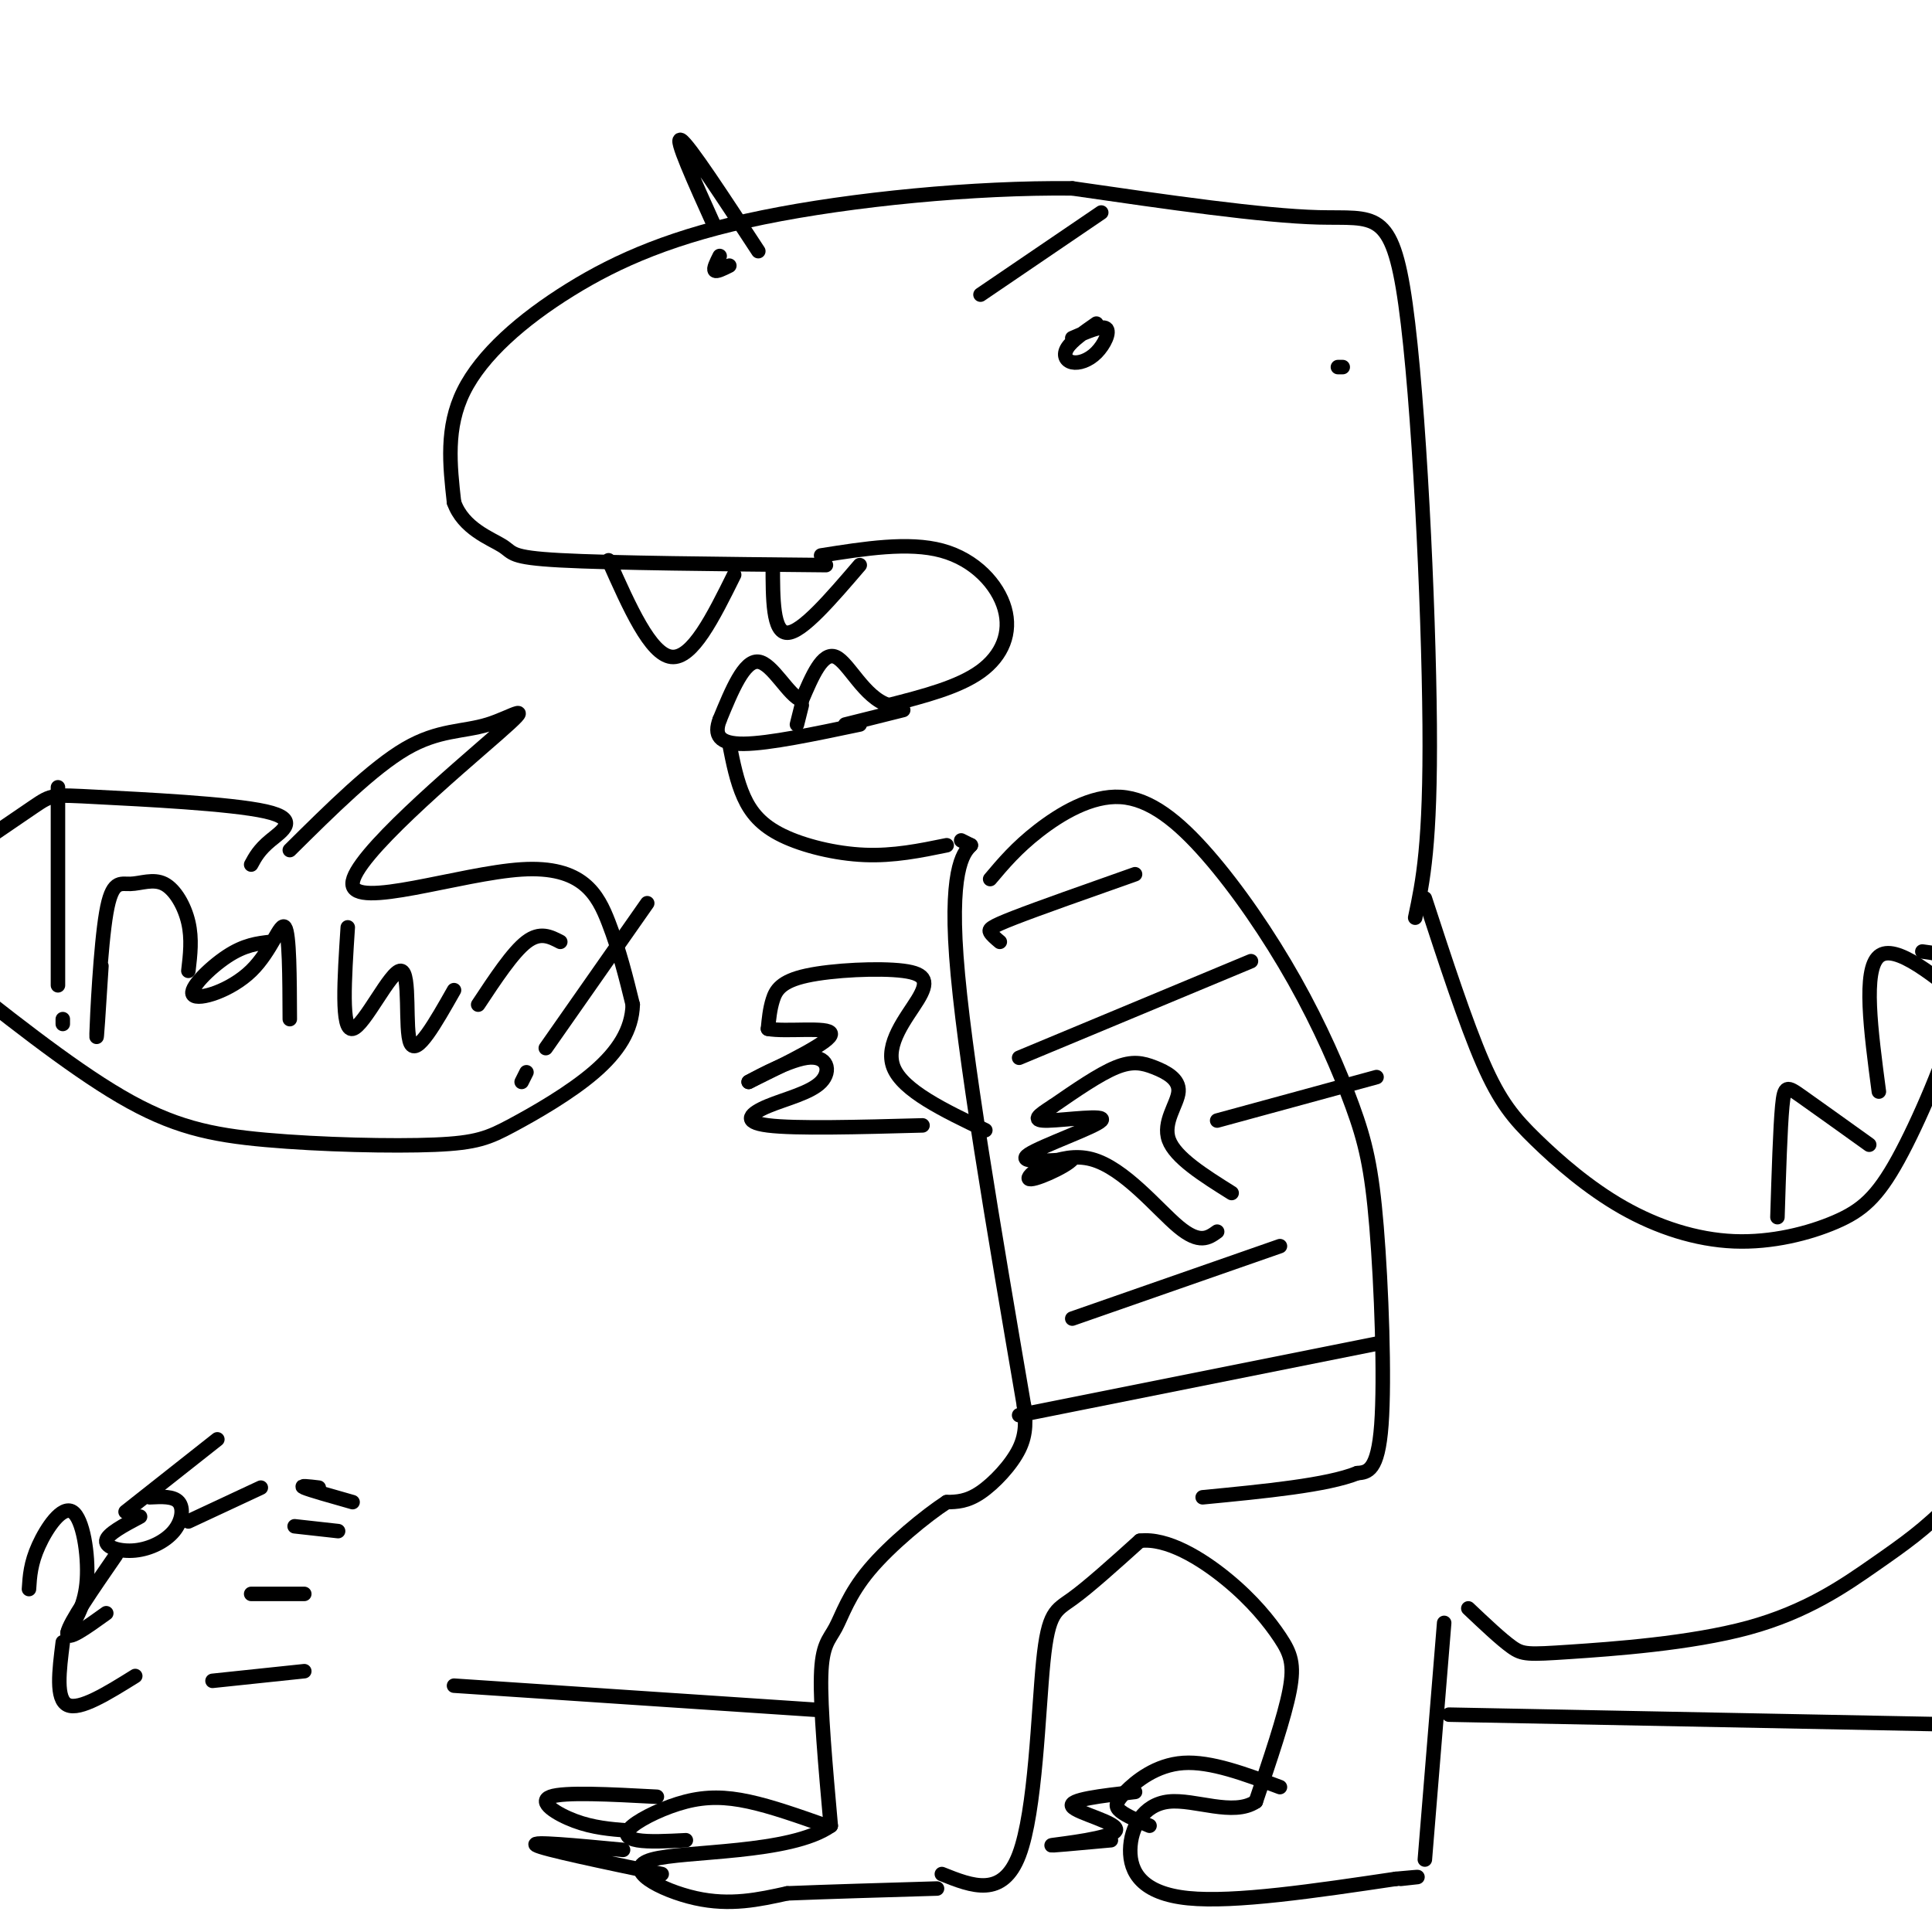 <svg viewBox='0 0 400 400' version='1.1' xmlns='http://www.w3.org/2000/svg' xmlns:xlink='http://www.w3.org/1999/xlink'><g fill='none' stroke='rgb(0,0,0)' stroke-width='3' stroke-linecap='round' stroke-linejoin='round'><path d='M293,190c1.601,-7.565 3.202,-15.131 3,-40c-0.202,-24.869 -2.208,-67.042 -5,-87c-2.792,-19.958 -6.369,-17.702 -18,-18c-11.631,-0.298 -31.315,-3.149 -51,-6'/><path d='M222,39c-20.305,-0.217 -45.566,2.241 -64,6c-18.434,3.759 -30.040,8.820 -40,15c-9.960,6.180 -18.274,13.480 -22,21c-3.726,7.520 -2.863,15.260 -2,23'/><path d='M94,104c1.893,5.429 7.625,7.500 10,9c2.375,1.500 1.393,2.429 12,3c10.607,0.571 32.804,0.786 55,1'/><path d='M227,67c-2.525,1.756 -5.049,3.512 -6,5c-0.951,1.488 -0.327,2.708 1,3c1.327,0.292 3.357,-0.344 5,-2c1.643,-1.656 2.898,-4.330 2,-5c-0.898,-0.670 -3.949,0.665 -7,2'/><path d='M203,61c0.000,0.000 25.000,-17.000 25,-17'/><path d='M126,116c4.333,9.750 8.667,19.500 13,20c4.333,0.500 8.667,-8.250 13,-17'/><path d='M160,117c0.000,7.000 0.000,14.000 3,14c3.000,0.000 9.000,-7.000 15,-14'/><path d='M170,115c9.060,-1.435 18.119,-2.869 25,-1c6.881,1.869 11.583,7.042 13,12c1.417,4.958 -0.452,9.702 -5,13c-4.548,3.298 -11.774,5.149 -19,7'/><path d='M184,146c-5.089,-1.533 -8.311,-8.867 -11,-10c-2.689,-1.133 -4.844,3.933 -7,9'/><path d='M166,145c-2.733,-0.911 -6.067,-7.689 -9,-8c-2.933,-0.311 -5.467,5.844 -8,12'/><path d='M149,149c-1.200,3.156 -0.200,5.044 5,5c5.200,-0.044 14.600,-2.022 24,-4'/><path d='M151,154c0.768,3.875 1.536,7.750 3,11c1.464,3.250 3.625,5.875 8,8c4.375,2.125 10.964,3.750 17,4c6.036,0.250 11.518,-0.875 17,-2'/><path d='M175,150c0.000,0.000 12.000,-3.000 12,-3'/><path d='M166,146c0.000,0.000 -1.000,4.000 -1,4'/><path d='M199,174c0.000,0.000 2.000,1.000 2,1'/><path d='M201,175c-0.978,1.133 -4.422,3.467 -3,23c1.422,19.533 7.711,56.267 14,93'/><path d='M255,247c-5.829,-3.656 -11.659,-7.311 -13,-11c-1.341,-3.689 1.805,-7.411 2,-10c0.195,-2.589 -2.563,-4.043 -5,-5c-2.437,-0.957 -4.553,-1.416 -8,0c-3.447,1.416 -8.223,4.708 -13,8'/><path d='M218,229c-3.172,2.026 -4.603,3.089 -1,3c3.603,-0.089 12.239,-1.332 11,0c-1.239,1.332 -12.354,5.238 -15,7c-2.646,1.762 3.177,1.381 9,1'/><path d='M222,240c-1.172,1.523 -8.603,4.831 -9,4c-0.397,-0.831 6.239,-5.801 13,-4c6.761,1.801 13.646,10.372 18,14c4.354,3.628 6.177,2.314 8,1'/><path d='M204,234c-8.540,-4.091 -17.079,-8.182 -19,-13c-1.921,-4.818 2.778,-10.363 5,-14c2.222,-3.637 1.967,-5.367 -3,-6c-4.967,-0.633 -14.645,-0.171 -20,1c-5.355,1.171 -6.387,3.049 -7,5c-0.613,1.951 -0.806,3.976 -1,6'/><path d='M159,213c3.489,0.711 12.711,-0.511 13,1c0.289,1.511 -8.356,5.756 -17,10'/><path d='M155,224c-0.245,0.175 7.641,-4.387 12,-5c4.359,-0.613 5.189,2.722 3,5c-2.189,2.278 -7.397,3.498 -11,5c-3.603,1.502 -5.601,3.286 0,4c5.601,0.714 18.800,0.357 32,0'/><path d='M212,291c0.311,2.844 0.622,5.689 -1,9c-1.622,3.311 -5.178,7.089 -8,9c-2.822,1.911 -4.911,1.956 -7,2'/><path d='M196,311c-4.337,2.813 -11.678,8.847 -16,14c-4.322,5.153 -5.625,9.426 -7,12c-1.375,2.574 -2.821,3.450 -3,10c-0.179,6.550 0.911,18.775 2,31'/><path d='M172,378c-8.369,5.893 -30.292,5.125 -37,7c-6.708,1.875 1.798,6.393 9,8c7.202,1.607 13.101,0.304 19,-1'/><path d='M163,392c8.333,-0.333 19.667,-0.667 31,-1'/><path d='M171,378c-5.616,-1.986 -11.231,-3.971 -16,-5c-4.769,-1.029 -8.691,-1.100 -13,0c-4.309,1.100 -9.006,3.373 -11,5c-1.994,1.627 -1.284,2.608 1,3c2.284,0.392 6.142,0.196 10,0'/><path d='M137,388c-12.333,-2.583 -24.667,-5.167 -26,-6c-1.333,-0.833 8.333,0.083 18,1'/><path d='M130,379c-3.600,-0.289 -7.200,-0.578 -11,-2c-3.800,-1.422 -7.800,-3.978 -5,-5c2.800,-1.022 12.400,-0.511 22,0'/><path d='M195,388c6.292,2.518 12.583,5.036 16,-4c3.417,-9.036 3.958,-29.625 5,-40c1.042,-10.375 2.583,-10.536 6,-13c3.417,-2.464 8.708,-7.232 14,-12'/><path d='M236,319c5.630,-0.670 12.705,3.656 18,8c5.295,4.344 8.810,8.708 11,12c2.190,3.292 3.054,5.512 2,11c-1.054,5.488 -4.027,14.244 -7,23'/><path d='M260,373c-4.620,3.124 -12.671,-0.565 -18,0c-5.329,0.565 -7.935,5.383 -8,10c-0.065,4.617 2.410,9.033 12,10c9.590,0.967 26.295,-1.517 43,-4'/><path d='M289,389c7.333,-0.667 4.167,-0.333 1,0'/><path d='M238,378c-2.411,-1.024 -4.821,-2.048 -6,-3c-1.179,-0.952 -1.125,-1.833 1,-4c2.125,-2.167 6.321,-5.619 12,-6c5.679,-0.381 12.839,2.310 20,5'/><path d='M230,381c-6.887,0.631 -13.774,1.262 -12,1c1.774,-0.262 12.208,-1.417 13,-3c0.792,-1.583 -8.060,-3.595 -9,-5c-0.940,-1.405 6.030,-2.202 13,-3'/><path d='M295,385c0.000,0.000 4.000,-49.000 4,-49'/><path d='M295,186c4.225,12.921 8.451,25.842 12,34c3.549,8.158 6.423,11.554 11,16c4.577,4.446 10.858,9.942 18,14c7.142,4.058 15.147,6.678 23,7c7.853,0.322 15.555,-1.654 21,-4c5.445,-2.346 8.635,-5.062 13,-13c4.365,-7.938 9.906,-21.099 12,-29c2.094,-7.901 0.741,-10.543 -1,-12c-1.741,-1.457 -3.871,-1.728 -6,-2'/><path d='M368,252c0.289,-9.267 0.578,-18.533 1,-23c0.422,-4.467 0.978,-4.133 4,-2c3.022,2.133 8.511,6.067 14,10'/><path d='M389,226c-1.667,-12.583 -3.333,-25.167 0,-28c3.333,-2.833 11.667,4.083 20,11'/><path d='M304,333c3.383,3.203 6.766,6.406 9,8c2.234,1.594 3.318,1.578 12,1c8.682,-0.578 24.962,-1.718 37,-5c12.038,-3.282 19.835,-8.704 26,-13c6.165,-4.296 10.698,-7.464 16,-13c5.302,-5.536 11.372,-13.439 14,-18c2.628,-4.561 1.814,-5.781 1,-7'/><path d='M205,182c2.725,-3.233 5.449,-6.466 10,-10c4.551,-3.534 10.927,-7.369 17,-7c6.073,0.369 11.841,4.943 18,12c6.159,7.057 12.708,16.598 18,26c5.292,9.402 9.326,18.664 12,26c2.674,7.336 3.989,12.744 5,25c1.011,12.256 1.717,31.359 1,41c-0.717,9.641 -2.859,9.821 -5,10'/><path d='M281,305c-6.167,2.500 -19.083,3.750 -32,5'/><path d='M211,293c0.000,0.000 75.000,-15.000 75,-15'/><path d='M222,273c0.000,0.000 43.000,-15.000 43,-15'/><path d='M211,219c0.000,0.000 48.000,-20.000 48,-20'/><path d='M207,195c-0.844,-0.711 -1.689,-1.422 -2,-2c-0.311,-0.578 -0.089,-1.022 5,-3c5.089,-1.978 15.044,-5.489 25,-9'/><path d='M252,232c0.000,0.000 33.000,-9.000 33,-9'/><path d='M21,200c-0.544,8.579 -1.087,17.158 -1,14c0.087,-3.158 0.805,-18.053 2,-25c1.195,-6.947 2.867,-5.944 5,-6c2.133,-0.056 4.728,-1.169 7,0c2.272,1.169 4.221,4.620 5,8c0.779,3.380 0.390,6.690 0,10'/><path d='M56,195c-2.702,0.313 -5.404,0.625 -9,3c-3.596,2.375 -8.088,6.812 -7,8c1.088,1.188 7.754,-0.872 12,-5c4.246,-4.128 6.070,-10.322 7,-9c0.930,1.322 0.965,10.161 1,19'/><path d='M72,192c-0.702,10.744 -1.405,21.488 1,21c2.405,-0.488 7.917,-12.208 10,-12c2.083,0.208 0.738,12.345 2,15c1.262,2.655 5.131,-4.173 9,-11'/><path d='M99,208c3.583,-5.417 7.167,-10.833 10,-13c2.833,-2.167 4.917,-1.083 7,0'/><path d='M60,176c8.589,-8.512 17.179,-17.023 24,-21c6.821,-3.977 11.874,-3.419 17,-5c5.126,-1.581 10.324,-5.302 2,2c-8.324,7.302 -30.169,25.627 -30,31c0.169,5.373 22.353,-2.207 35,-3c12.647,-0.793 15.756,5.202 18,11c2.244,5.798 3.622,11.399 5,17'/><path d='M131,208c-0.140,5.199 -2.991,9.696 -8,14c-5.009,4.304 -12.176,8.416 -17,11c-4.824,2.584 -7.303,3.641 -16,4c-8.697,0.359 -23.611,0.020 -35,-1c-11.389,-1.020 -19.254,-2.720 -30,-9c-10.746,-6.280 -24.373,-17.140 -38,-28'/><path d='M52,179c0.817,-1.520 1.633,-3.040 4,-5c2.367,-1.960 6.284,-4.360 -1,-6c-7.284,-1.640 -25.769,-2.518 -35,-3c-9.231,-0.482 -9.209,-0.566 -13,2c-3.791,2.566 -11.396,7.783 -19,13'/><path d='M109,222c0.000,0.000 -1.000,2.000 -1,2'/><path d='M113,217c0.000,0.000 21.000,-30.000 21,-30'/><path d='M13,211c0.000,0.000 0.000,1.000 0,1'/><path d='M12,204c0.000,0.000 0.000,-41.000 0,-41'/><path d='M278,76c0.000,0.000 -1.000,0.000 -1,0'/><path d='M149,53c-0.667,1.333 -1.333,2.667 -1,3c0.333,0.333 1.667,-0.333 3,-1'/><path d='M157,52c-7.250,-11.083 -14.500,-22.167 -16,-23c-1.500,-0.833 2.750,8.583 7,18'/><path d='M29,314c-3.413,1.812 -6.826,3.624 -7,5c-0.174,1.376 2.892,2.317 6,2c3.108,-0.317 6.260,-1.893 8,-4c1.740,-2.107 2.069,-4.745 1,-6c-1.069,-1.255 -3.534,-1.128 -6,-1'/><path d='M26,313c0.000,0.000 19.000,-15.000 19,-15'/><path d='M39,315c0.000,0.000 15.000,-7.000 15,-7'/><path d='M24,322c-4.833,7.000 -9.667,14.000 -10,16c-0.333,2.000 3.833,-1.000 8,-4'/><path d='M13,340c-0.750,5.917 -1.500,11.833 1,13c2.500,1.167 8.250,-2.417 14,-6'/><path d='M14,338c1.833,-2.911 3.667,-5.821 4,-11c0.333,-5.179 -0.833,-12.625 -3,-14c-2.167,-1.375 -5.333,3.321 -7,7c-1.667,3.679 -1.833,6.339 -2,9'/><path d='M44,348c0.000,0.000 19.000,-2.000 19,-2'/><path d='M52,330c0.000,0.000 11.000,0.000 11,0'/><path d='M61,316c0.000,0.000 9.000,1.000 9,1'/><path d='M66,308c-2.083,-0.250 -4.167,-0.500 -3,0c1.167,0.500 5.583,1.750 10,3'/><path d='M169,354c0.000,0.000 -75.000,-5.000 -75,-5'/><path d='M300,355c0.000,0.000 103.000,2.000 103,2'/></g>
</svg>